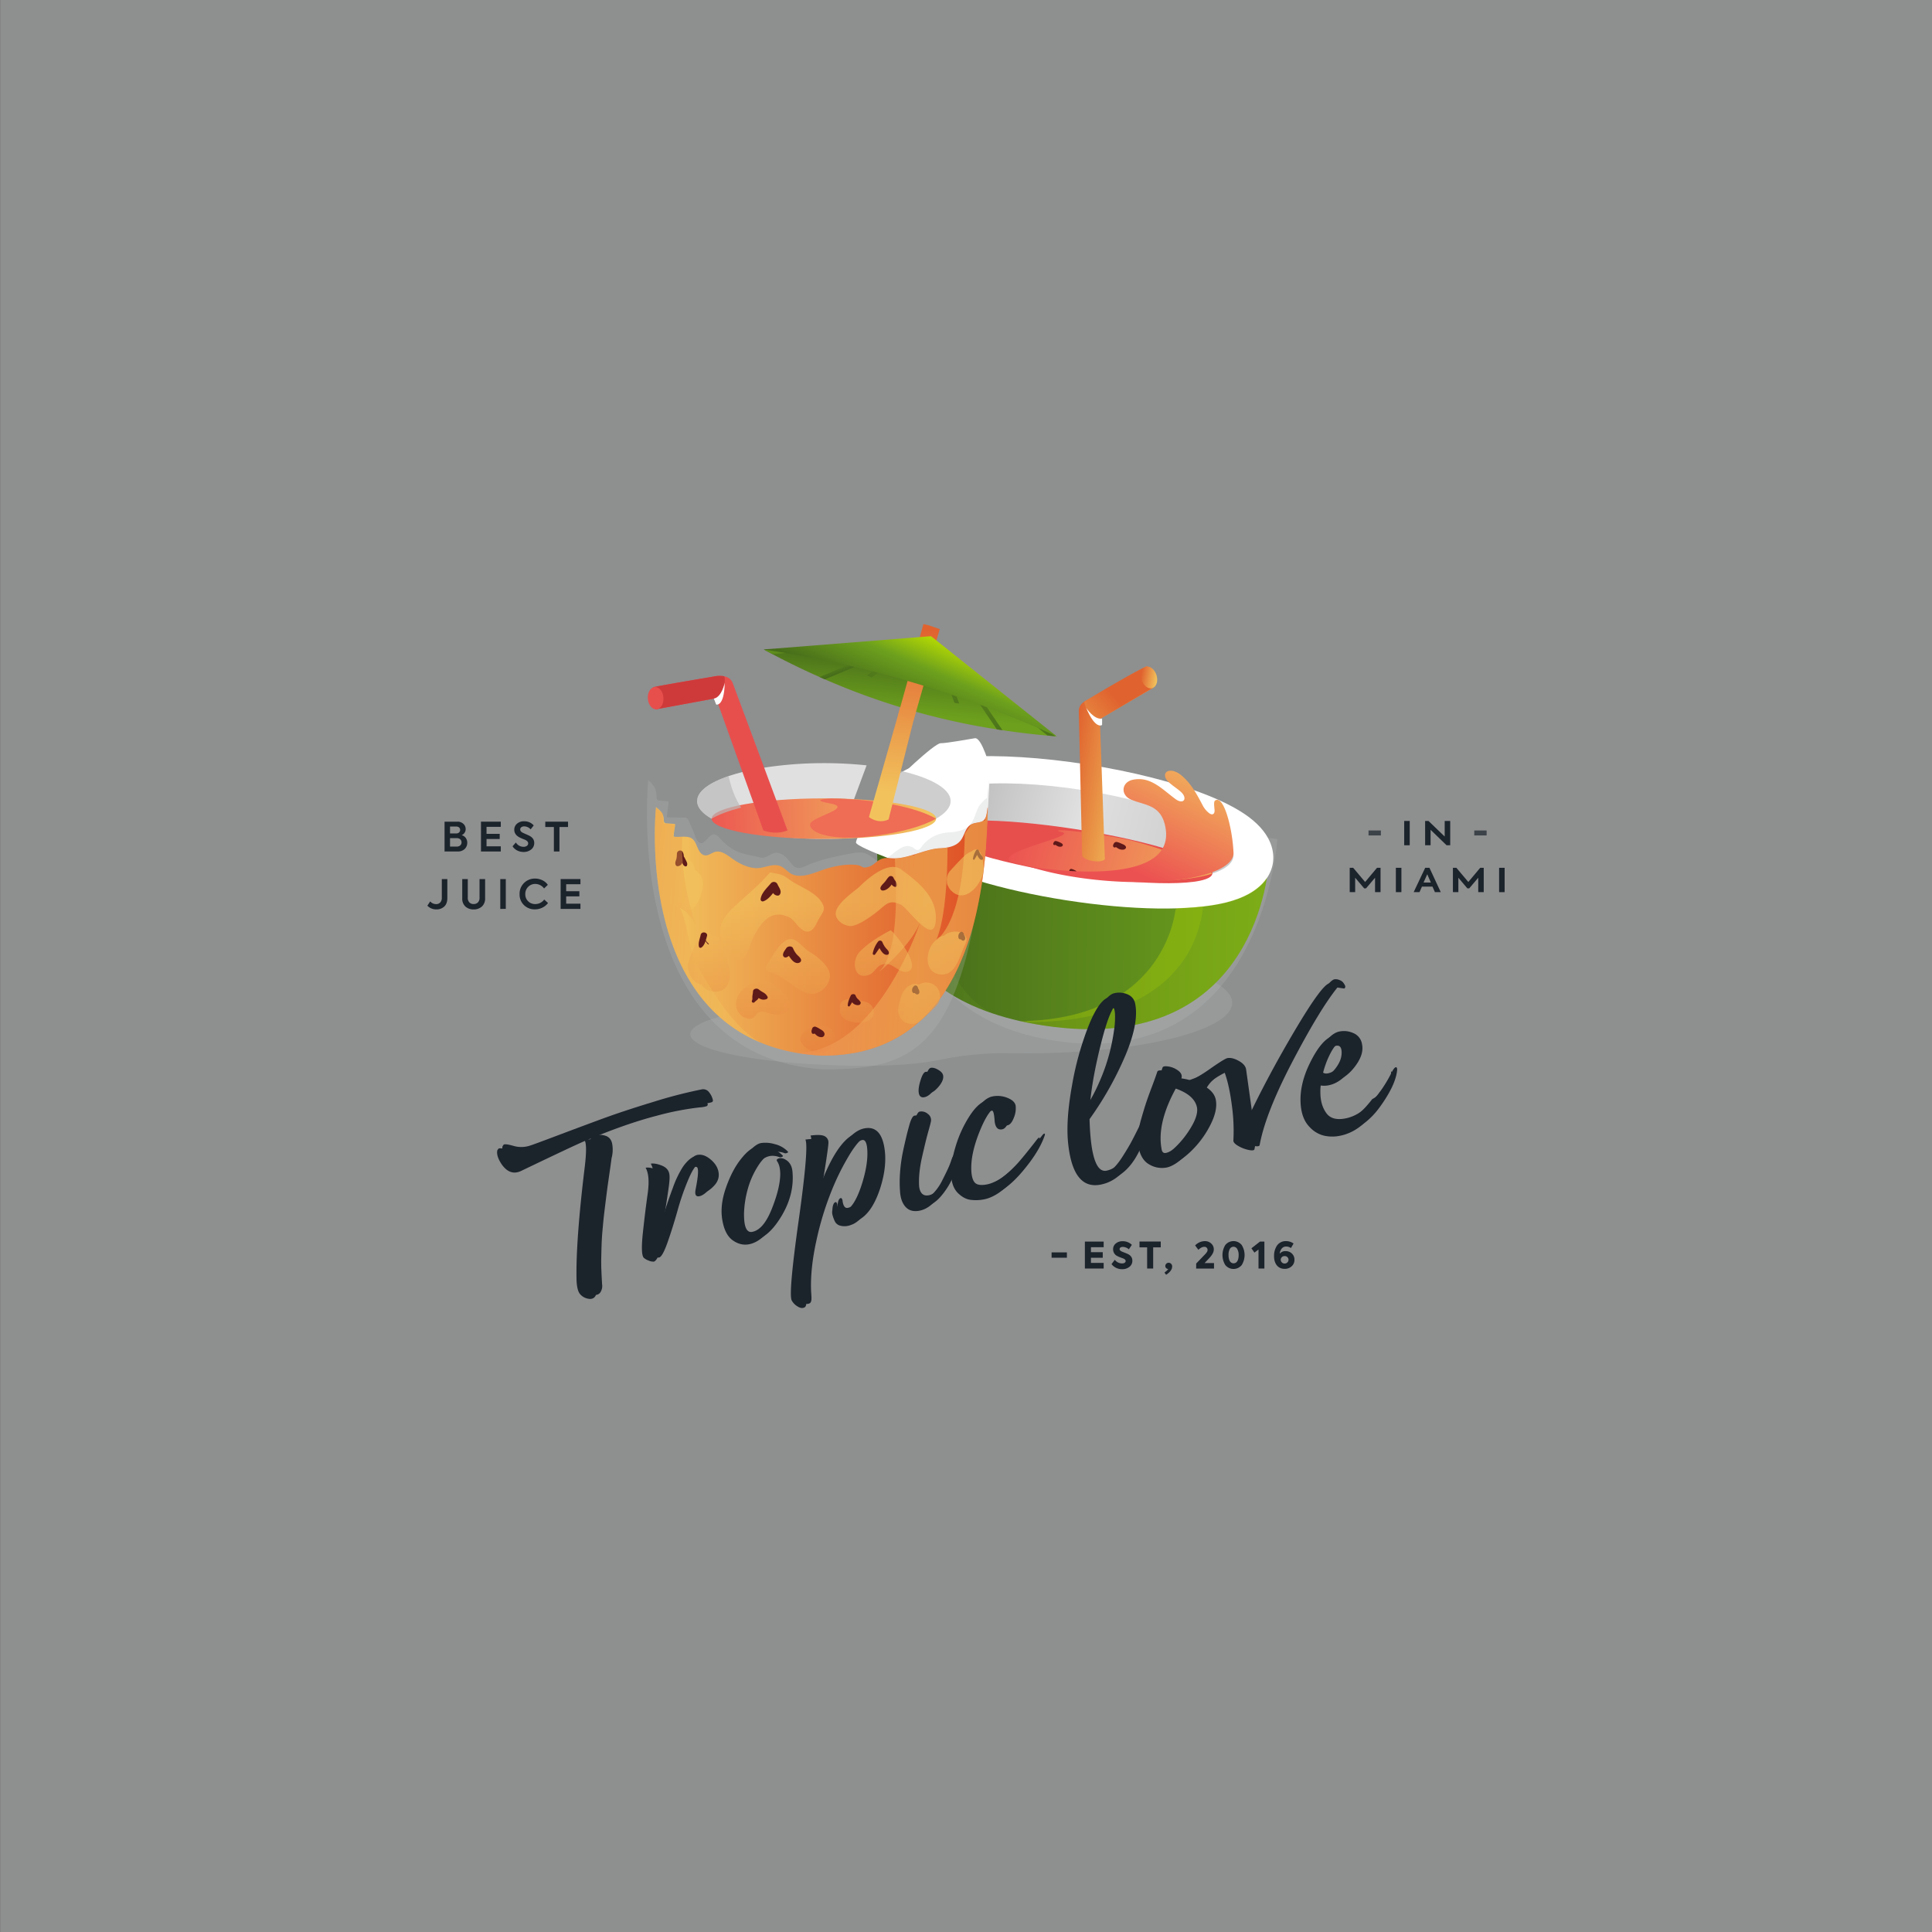 <svg xmlns="http://www.w3.org/2000/svg" xmlns:xlink="http://www.w3.org/1999/xlink" viewBox="0 0 1600 1600"><rect x="0" y="0" width="1600" height="1600" fill="#808080" stroke="none"/><defs><style>.cls-1{isolation:isolate;}.cls-2{fill:#bbbebf;opacity:0.25;}.cls-3,.cls-46{fill:#1b232b;}.cls-4{fill:url(#linear-gradient);}.cls-5,.cls-9{opacity:0.2;}.cls-34,.cls-5{mix-blend-mode:multiply;}.cls-5{fill:url(#linear-gradient-2);}.cls-6{fill:#fff;}.cls-7{fill:url(#linear-gradient-3);}.cls-8{fill:#e74f4d;}.cls-9{fill:#bde000;}.cls-10{fill:url(#linear-gradient-4);}.cls-11{fill:#5e1919;}.cls-12{fill:url(#linear-gradient-5);}.cls-13{fill:url(#linear-gradient-6);}.cls-14{fill:url(#linear-gradient-7);}.cls-15{fill:url(#linear-gradient-8);}.cls-16{fill:#e0e0e0;}.cls-17{fill:#b9b9b9;}.cls-17,.cls-46{opacity:0.7;}.cls-18{fill:url(#linear-gradient-9);}.cls-19{fill:#ef6c55;}.cls-19,.cls-33,.cls-37,.cls-38,.cls-40,.cls-41,.cls-42,.cls-43{mix-blend-mode:screen;}.cls-20{fill:#ce3a3a;}.cls-21,.cls-22,.cls-23,.cls-24,.cls-25,.cls-26,.cls-27,.cls-28,.cls-29,.cls-30,.cls-31,.cls-32{opacity:0.6;mix-blend-mode:lighten;}.cls-21{fill:url(#linear-gradient-10);}.cls-22{fill:url(#linear-gradient-11);}.cls-23{fill:url(#linear-gradient-12);}.cls-24{fill:url(#linear-gradient-13);}.cls-25{fill:url(#linear-gradient-14);}.cls-26{fill:url(#linear-gradient-15);}.cls-27{fill:url(#linear-gradient-16);}.cls-28{fill:url(#linear-gradient-17);}.cls-29{fill:url(#linear-gradient-18);}.cls-30{fill:url(#linear-gradient-19);}.cls-31{fill:url(#linear-gradient-20);}.cls-32{fill:url(#linear-gradient-21);}.cls-33{opacity:0.4;fill:url(#linear-gradient-22);}.cls-34{opacity:0.5;fill:url(#linear-gradient-23);}.cls-35{fill:url(#linear-gradient-24);}.cls-36{fill:url(#linear-gradient-25);}.cls-37{fill:url(#linear-gradient-26);}.cls-38{fill:url(#linear-gradient-27);}.cls-39{fill:url(#linear-gradient-28);}.cls-40{fill:url(#linear-gradient-29);}.cls-41{fill:url(#linear-gradient-30);}.cls-42{fill:url(#linear-gradient-31);}.cls-43{fill:url(#linear-gradient-32);}.cls-44{fill:url(#linear-gradient-33);}.cls-45{fill-rule:evenodd;fill:url(#linear-gradient-34);}</style><linearGradient id="linear-gradient" x1="740.24" y1="758.89" x2="1048.61" y2="762.7" gradientUnits="userSpaceOnUse"><stop offset="0" stop-color="#43681a"></stop><stop offset="0.48" stop-color="#59851c"></stop><stop offset="0.98" stop-color="#6da01d"></stop></linearGradient><linearGradient id="linear-gradient-2" x1="726.43" y1="759.38" x2="821.09" y2="759.38" xlink:href="#linear-gradient"></linearGradient><linearGradient id="linear-gradient-3" x1="775.97" y1="661.11" x2="1105.91" y2="741.48" gradientUnits="userSpaceOnUse"><stop offset="0.04" stop-color="#b9b9b9"></stop><stop offset="0.35" stop-color="#e0e0e0"></stop><stop offset="0.99" stop-color="#b9b9b9"></stop></linearGradient><linearGradient id="linear-gradient-4" x1="1050.38" y1="751.05" x2="834.64" y2="690.14" gradientUnits="userSpaceOnUse"><stop offset="0.04" stop-color="#f2c35d"></stop><stop offset="0.99" stop-color="#ec5151"></stop></linearGradient><linearGradient id="linear-gradient-5" x1="571.75" y1="609.32" x2="629.5" y2="609.32" gradientTransform="matrix(-0.99, -0.16, -0.16, 0.99, 1607.08, 126.49)" gradientUnits="userSpaceOnUse"><stop offset="0.04" stop-color="#f2c35d"></stop><stop offset="0.99" stop-color="#e0632f"></stop></linearGradient><linearGradient id="linear-gradient-6" x1="651.3" y1="618.19" x2="599.27" y2="553.47" xlink:href="#linear-gradient-5"></linearGradient><linearGradient id="linear-gradient-7" x1="569.38" y1="534.91" x2="583.63" y2="534.91" gradientTransform="matrix(-0.89, -0.45, -0.45, 0.89, 1706.88, 341.89)" xlink:href="#linear-gradient-5"></linearGradient><linearGradient id="linear-gradient-8" x1="542.32" y1="771.32" x2="818.02" y2="771.32" gradientUnits="userSpaceOnUse"><stop offset="0.04" stop-color="#f2c35d"></stop><stop offset="0.99" stop-color="#de4d24"></stop></linearGradient><linearGradient id="linear-gradient-9" x1="775.93" y1="675.6" x2="575.43" y2="680.68" xlink:href="#linear-gradient-4"></linearGradient><linearGradient id="linear-gradient-10" x1="733.57" y1="737.06" x2="733.57" y2="973.44" xlink:href="#linear-gradient-8"></linearGradient><linearGradient id="linear-gradient-11" x1="565.37" y1="737.06" x2="565.37" y2="973.44" xlink:href="#linear-gradient-8"></linearGradient><linearGradient id="linear-gradient-12" x1="587.02" y1="737.06" x2="587.02" y2="973.44" xlink:href="#linear-gradient-8"></linearGradient><linearGradient id="linear-gradient-13" x1="660.75" y1="737.06" x2="660.75" y2="973.44" xlink:href="#linear-gradient-8"></linearGradient><linearGradient id="linear-gradient-14" x1="731.62" y1="737.06" x2="731.62" y2="973.44" xlink:href="#linear-gradient-8"></linearGradient><linearGradient id="linear-gradient-15" x1="784.4" y1="737.06" x2="784.4" y2="973.44" xlink:href="#linear-gradient-8"></linearGradient><linearGradient id="linear-gradient-16" x1="631.87" y1="737.06" x2="631.87" y2="973.44" xlink:href="#linear-gradient-8"></linearGradient><linearGradient id="linear-gradient-17" x1="677.36" y1="737.06" x2="677.36" y2="973.44" xlink:href="#linear-gradient-8"></linearGradient><linearGradient id="linear-gradient-18" x1="709.55" y1="737.06" x2="709.55" y2="973.44" xlink:href="#linear-gradient-8"></linearGradient><linearGradient id="linear-gradient-19" x1="761.09" y1="737.06" x2="761.09" y2="973.44" xlink:href="#linear-gradient-8"></linearGradient><linearGradient id="linear-gradient-20" x1="639.38" y1="737.06" x2="639.38" y2="973.44" xlink:href="#linear-gradient-8"></linearGradient><linearGradient id="linear-gradient-21" x1="799.31" y1="737.06" x2="799.31" y2="973.44" xlink:href="#linear-gradient-8"></linearGradient><linearGradient id="linear-gradient-22" x1="609.46" y1="768.16" x2="449.46" y2="752.45" xlink:href="#linear-gradient-8"></linearGradient><linearGradient id="linear-gradient-23" x1="770.86" y1="773.84" x2="556.6" y2="752.8" xlink:href="#linear-gradient-4"></linearGradient><linearGradient id="linear-gradient-24" x1="581.96" y1="656.35" x2="581.96" y2="511.59" gradientTransform="matrix(-1, -0.1, -0.1, 1, 1384.67, 65.27)" xlink:href="#linear-gradient-5"></linearGradient><linearGradient id="linear-gradient-25" x1="577.54" y1="532.72" x2="577.54" y2="583.71" gradientTransform="matrix(-1, -0.1, -0.1, 1, 1384.67, 65.27)" gradientUnits="userSpaceOnUse"><stop offset="0" stop-color="#43681a"></stop><stop offset="0.48" stop-color="#59851c"></stop><stop offset="0.99" stop-color="#6da01d"></stop></linearGradient><linearGradient id="linear-gradient-26" x1="1698.53" y1="346.76" x2="1698.53" y2="327.65" gradientTransform="matrix(-0.94, 0.33, 0.33, 0.94, 2197.42, -334.57)" xlink:href="#linear-gradient-25"></linearGradient><linearGradient id="linear-gradient-27" x1="1611.23" y1="467.66" x2="1611.23" y2="297.65" gradientTransform="matrix(-0.94, 0.33, 0.33, 0.94, 2197.42, -334.57)" xlink:href="#linear-gradient-25"></linearGradient><linearGradient id="linear-gradient-28" x1="572.11" y1="662.37" x2="572.11" y2="511.05" gradientTransform="matrix(-1, -0.1, -0.1, 1, 1384.67, 65.27)" xlink:href="#linear-gradient-5"></linearGradient><linearGradient id="linear-gradient-29" x1="1588.56" y1="484.82" x2="1588.56" y2="325.95" gradientTransform="matrix(-0.94, 0.33, 0.33, 0.94, 2197.42, -334.57)" xlink:href="#linear-gradient-25"></linearGradient><linearGradient id="linear-gradient-30" x1="1717.37" y1="346.89" x2="1717.37" y2="287.2" gradientTransform="matrix(-0.94, 0.33, 0.33, 0.94, 2197.42, -334.57)" xlink:href="#linear-gradient-25"></linearGradient><linearGradient id="linear-gradient-31" x1="1442" y1="506.61" x2="1442" y2="309.85" gradientTransform="matrix(-0.94, 0.34, 0.34, 0.94, 1994.35, -338.09)" xlink:href="#linear-gradient-25"></linearGradient><linearGradient id="linear-gradient-32" x1="-1817.06" y1="-570.18" x2="-1817.06" y2="-766.93" gradientTransform="matrix(-0.57, -0.82, -0.82, 0.57, -827.29, -574.54)" xlink:href="#linear-gradient-25"></linearGradient><linearGradient id="linear-gradient-33" x1="580.66" y1="578.21" x2="559.51" y2="511.38" gradientTransform="matrix(-1, -0.1, -0.1, 1, 1384.67, 65.27)" gradientUnits="userSpaceOnUse"><stop offset="0" stop-color="#43681a"></stop><stop offset="0.26" stop-color="#59851c"></stop><stop offset="0.53" stop-color="#6da01d"></stop><stop offset="0.95" stop-color="#bde000"></stop></linearGradient><linearGradient id="linear-gradient-34" x1="987.86" y1="609.92" x2="933.29" y2="720.32" xlink:href="#linear-gradient-4"></linearGradient></defs><g class="cls-1"><g id="Layer_1" data-name="Layer 1"><rect class="cls-2" x="0.41" width="1607.09" height="1607.09"></rect><path class="cls-3" d="M382.28,691.64a5.94,5.94,0,0,1,3.45,2.32,6.72,6.72,0,0,1,1.22,4,7,7,0,0,1-2.1,5.11,7.83,7.83,0,0,1-5.68,2.07h-11V680.48h10.49a6.92,6.92,0,0,1,5.14,1.84,5.87,5.87,0,0,1,1.84,4.31,5.38,5.38,0,0,1-.94,3.09A4.86,4.86,0,0,1,382.28,691.64Zm-4.35-7.12h-5.24v5.71h5.08a3.42,3.42,0,0,0,2.42-.83,2.78,2.78,0,0,0,.88-2.11,2.6,2.6,0,0,0-.85-2A3.23,3.23,0,0,0,377.93,684.52Zm-5.24,16.57h5.61a4.06,4.06,0,0,0,2.87-1,3.2,3.2,0,0,0,1.07-2.44,3.36,3.36,0,0,0-1.05-2.54,4,4,0,0,0-2.89-1h-5.61Z"></path><path class="cls-3" d="M414.73,705.16h-16.4V680.48h16.4v4.27H402.91v5.82h10.92v4.24H402.91v6.08h11.82Z"></path><path class="cls-3" d="M433.61,705.56a11.44,11.44,0,0,1-5.24-1.21,9.89,9.89,0,0,1-3.88-3.49l2.74-3.14a7.34,7.34,0,0,0,6.42,3.57,4.28,4.28,0,0,0,2.72-.82,2.5,2.5,0,0,0,1.05-2.05c0-1.12-.77-2-2.31-2.81-.37-.18-1.19-.51-2.43-1a24.42,24.42,0,0,1-2.91-1.37q-3.87-2.26-3.87-6.08a6.4,6.4,0,0,1,2.27-5,8.43,8.43,0,0,1,5.91-2,10.23,10.23,0,0,1,7.92,3.41l-2.54,3.27A6.87,6.87,0,0,0,437,685a7.16,7.16,0,0,0-2.85-.64,3.84,3.84,0,0,0-2.43.72,2.29,2.29,0,0,0-.91,1.89c0,1,.67,1.91,2,2.61l2.61,1.2c1.05.42,2,.87,2.94,1.33q4.07,2.07,4.07,6a6.64,6.64,0,0,1-2.47,5.34A9.6,9.6,0,0,1,433.61,705.56Z"></path><path class="cls-3" d="M458.7,705.16V684.89h-7.12v-4.41h18.84v4.41h-7.11v20.27Z"></path><path class="cls-3" d="M361.44,753.12a10,10,0,0,1-7.51-3.07l2.34-3.54a6.5,6.5,0,0,0,4.87,2.24,4.51,4.51,0,0,0,3.48-1.39,5.43,5.43,0,0,0,1.27-3.79V728h4.57v15.73c0,3.09-.84,5.42-2.54,7A9.11,9.11,0,0,1,361.44,753.12Z"></path><path class="cls-3" d="M392.26,753.15a9.83,9.83,0,0,1-6.78-2.37,8.82,8.82,0,0,1-2.67-6.91V728h4.58v15.43a5.46,5.46,0,0,0,1.28,3.89,4.73,4.73,0,0,0,3.59,1.35,4.68,4.68,0,0,0,3.58-1.37,5.38,5.38,0,0,0,1.3-3.87V728h4.61v15.83a8.82,8.82,0,0,1-2.67,6.91A9.9,9.9,0,0,1,392.26,753.15Z"></path><path class="cls-3" d="M414.31,752.72V728h4.57v24.68Z"></path><path class="cls-3" d="M443,753.09a12.51,12.51,0,0,1-9.05-3.51,12.16,12.16,0,0,1-3.65-9.12,12.33,12.33,0,0,1,3.71-9.22,12.54,12.54,0,0,1,9.05-3.64,13.75,13.75,0,0,1,6.13,1.4,11.57,11.57,0,0,1,4.5,3.78l-3.11,3a9.09,9.09,0,0,0-7.32-3.74,8,8,0,0,0-5.87,2.41,8.29,8.29,0,0,0-2.38,6,8,8,0,0,0,8.22,8.25,9,9,0,0,0,7.45-3.74l3.17,2.87a12.74,12.74,0,0,1-4.64,3.81A13.69,13.69,0,0,1,443,753.09Z"></path><path class="cls-3" d="M480.7,752.72H464.3V728h16.4v4.27H468.87v5.81H479.8v4.25H468.87v6.07H480.7Z"></path><path class="cls-2" d="M849.59,788.56c-94.34,0-170.82,18.75-170.82,41.87,0,.3,0,.6.05.9-61.76,3-107.11,13.16-107.11,25.15,0,14.42,65.47,26.1,146.23,26.1,26,0,45.7-1.87,60.37-4.89a270.86,270.86,0,0,1,59.31-5.48q5.93.09,12,.1c94.33,0,170.81-18.75,170.81-41.88S943.92,788.56,849.59,788.56Z"></path><path class="cls-2" d="M1057.8,694.9S1046.23,887.46,874.58,862C733,840.93,739.47,712.54,750,650.92Z"></path><path class="cls-4" d="M1050.71,714.17s-7.25,162.07-186.18,135.15C717,827.12,721.29,716.63,730,667.3Z"></path><path class="cls-5" d="M821.09,839c-94.15-32.36-98.78-112.11-93-159.16l2.13.66.43.14c3.26,7.92,10.32,17,24.5,25.87,12.45,7.75,9,8.63,30.16,15.19C785.31,721.66,760.67,805.49,821.09,839Z"></path><path class="cls-6" d="M882.7,745.53c-54.11-8.48-101.65-23-127.15-38.91-26.49-16.52-28.1-33.89-26.71-42.78,1.22-7.78,6.83-22.06,30.65-30.26,10.11-3.47,23.17-5.75,38.83-6.77,28.22-1.83,64.44.4,102,6.29s72.72,14.84,99,25.21c14.6,5.76,26.34,11.92,34.9,18.32,20.18,15.1,21.15,30.4,19.93,38.18-1.39,8.89-8.24,24.94-38.48,32.56C986.52,754.7,936.81,754,882.7,745.53Z"></path><path class="cls-7" d="M1021.43,709.59c-.92,5.86-7.16,10.51-17.44,13.87-23.55,7.65-68.24,8.42-118.34.57s-92.42-22.25-112.5-36.74c-8.76-6.34-13.28-12.68-12.36-18.54,3-19.27,63.82-25.74,135.78-14.46S1024.45,690.32,1021.43,709.59Z"></path><ellipse class="cls-8" cx="888.57" cy="705.37" rx="18.88" ry="116.82" transform="translate(54.15 1474.04) rotate(-81.09)"></ellipse><path class="cls-9" d="M1049.3,726.31c-5.91,37.15-36,145.38-184.77,123-6.93-1-13.51-2.28-19.78-3.69,121.91-1.31,128.89-93.37,128.89-93.37a1.62,1.62,0,0,0,.18-.16c16.22-.47,30.33-2.09,41.47-4.89C1034.64,742.33,1044.43,734,1049.3,726.31Z"></path><path class="cls-10" d="M1004,723.46c-23.54,7.65-68.23,8.41-118.33.57A464.82,464.82,0,0,1,837,713.8c-13.33-8.54,56-21.34,42.49-24.64-15.4-3.76,23.43-.5,55.83,6.54l.15,0C965.75,703.53,990.15,713.47,1004,723.46Z"></path><path class="cls-11" d="M928.9,698.75a18.92,18.92,0,0,0-3.78-1.42,2.49,2.49,0,0,0-2.87,1.68,2,2,0,0,0-.2,2.28c.36.68,1.49.69,2.14.22.4.28.82.56,1.24.82a7,7,0,0,0,4.71,1.32c1.65-.12,2.83-1.47,2.24-2.54C931.68,699.83,930.47,699.4,928.9,698.75Z"></path><path class="cls-11" d="M804.5,685.84a19.53,19.53,0,0,0-3.78-1.41,2.48,2.48,0,0,0-2.86,1.67,2,2,0,0,0-.2,2.29c.35.68,1.48.68,2.13.22l1.24.82a7.06,7.06,0,0,0,4.71,1.32c1.66-.12,2.83-1.48,2.24-2.55C807.28,686.93,806.07,686.49,804.5,685.84Z"></path><path class="cls-11" d="M889.53,720.4a10.5,10.5,0,0,0-2.14-.8,1.41,1.41,0,0,0-1.62.95,1.15,1.15,0,0,0-.12,1.3c.2.38.84.38,1.21.12l.71.47a4,4,0,0,0,2.67.74c.93-.07,1.6-.83,1.27-1.44S890.42,720.77,889.53,720.4Z"></path><path class="cls-11" d="M877.51,697.53a14.49,14.49,0,0,0-2.79-1,1.84,1.84,0,0,0-2.12,1.24,1.51,1.51,0,0,0-.15,1.69c.27.5,1.1.5,1.58.16.3.21.61.41.92.6a5.17,5.17,0,0,0,3.47,1c1.22-.09,2.09-1.09,1.66-1.88S878.66,698,877.51,697.53Z"></path><path class="cls-11" d="M956.19,715.83a13.84,13.84,0,0,0-2.79-1,1.84,1.84,0,0,0-2.12,1.23,1.49,1.49,0,0,0-.14,1.69c.26.5,1.09.51,1.57.16.3.21.61.41.92.61a5.23,5.23,0,0,0,3.48,1c1.21-.09,2.08-1.09,1.65-1.88C958.24,716.63,957.35,716.31,956.19,715.83Z"></path><path class="cls-9" d="M996.38,750.54c-3.13,29.92-24,95.84-147.12,96.06l1.5-1.11c108.25-3.94,121.46-81.52,122.75-92l1.87-1.4C982.88,751.81,989.91,751.29,996.38,750.54Z"></path><path class="cls-12" d="M950,551.86c-4,.4-43.06,26-43.06,26s-13.71,1.58-13.52,11.06,2.75,119.71,2.75,119.71.93,3.14,8.76,4.42S915,711.67,915,711.67l-4.14-116.23L955,569.58Z"></path><path class="cls-13" d="M898,581.05c3.93-2.6,48-28.79,52.07-29.19l5,17.72-44.11,25.86a18.43,18.43,0,0,1-12.8-12.84A2.59,2.59,0,0,1,898,581.05Z"></path><ellipse class="cls-14" cx="951.58" cy="561" rx="6.48" ry="9.26" transform="translate(-124.05 309.52) rotate(-17.36)"></ellipse><path class="cls-6" d="M899.5,586.19s6.65,10.19,13.21,8.89l0,5.3S907.32,604.76,899.5,586.19Z"></path><path class="cls-6" d="M820.07,636.44l-4.39,74.06s-41.21,14.43-45.95,12.7-61-21.19-60.84-25.49,14.87-31.66,24.18-42S773.88,615.5,779,615.5s22.4-3.19,28.32-4.13S820.07,636.44,820.07,636.44Z"></path><path class="cls-2" d="M819.28,645.91c-12.18,222.77-57.89,239.71-137,239.7C513.66,875.53,536.88,645.94,536.88,645.94c1.93,2,4.24,4.1,5.54,6.82,1,2.16,1.2,4.83,1.3,7.25a3.38,3.38,0,0,0,1,2.67,2.61,2.61,0,0,0,1.34.35l6.48.55a1.13,1.13,0,0,1,.91.39,1.74,1.74,0,0,1,.14,1.19q-.71,5.85-1.4,11.72l14.64.24a3.54,3.54,0,0,1,2.28.58,4.89,4.89,0,0,1,1.13,1.81c1.8,4.07,3.72,8.11,5.23,12.34a14.38,14.38,0,0,0,2.59,5.12c4.78,5,8.58-6.14,13.21-6,2,.06,3.66,1.9,5.15,3.53,4.13,4.48,9.06,8.5,14.32,10.76,5.58,2.41,11.6,3.06,17.38,4.54a11.08,11.08,0,0,0,3.86.52c4.36-.48,7.5-4.78,12.18-4,3.53.59,6.55,3.14,9,6.06,2.27,2.67,3.74,5.69,7.19,6.29,4,.69,7.64-2.1,11.35-3.43s7.69-2.66,11.56-3.71c6.41-1.75,12.9-3.11,19.4-4.28,4.75-.86,9.7-2.11,14.3-.41,3.13,1.13,5.8,3.54,8.6,5.54a6.66,6.66,0,0,0,2.6,1.31c2.74.49,4.95-2.28,7.19-3.68,4.34-2.72,8.11-6.93,12.87-8.66a9.16,9.16,0,0,1,7,.08c1.85.81,3.63,3.42,5.76,2.16a9.39,9.39,0,0,0,2.33-2.48c6-7.9,14-11.26,22.73-11.78,7-.42,15.22-1.71,19.43-9.37,2.38-4.36,3.33-9.81,6.28-13.62,3.17-4.07,8.18-8.09,6.21-4.29C816.76,664.52,818.35,651.48,819.28,645.91Z"></path><path class="cls-15" d="M818,668.41c0,.39,0,.78,0,1.18,0,2.17-.09,4.31-.15,6.44s-.13,4.24-.22,6.33-.18,4.18-.29,6.25c-.05,1-.1,2-.17,3.07s-.12,2.21-.19,3.3c-.06.93-.12,1.85-.19,2.78-.14,2-.29,4-.45,6q-.74,8.88-1.77,17.27c-.11.93-.23,1.87-.34,2.78-.24,1.86-.5,3.68-.76,5.5-.12.86-.24,1.72-.37,2.57q-1.9,12.48-4.48,23.82c-.15.66-.3,1.31-.46,2-.57,2.43-1.16,4.83-1.77,7.18-.22.79-.42,1.57-.64,2.35-.37,1.34-.75,2.69-1.13,4-.2.7-.4,1.38-.61,2.07q-1.56,5.17-3.27,10.09c-.19.55-.38,1.1-.58,1.63s-.38,1.08-.59,1.61-.42,1.15-.63,1.7c-.64,1.69-1.28,3.35-2,5-.28.67-.54,1.34-.83,2s-.7,1.65-1.06,2.46q-.32.74-.66,1.47c-.28.65-.58,1.3-.87,1.93-.83,1.79-1.68,3.53-2.54,5.24-.31.62-.62,1.23-.94,1.84a148.81,148.81,0,0,1-9.37,15.69c-.66,1-1.33,1.91-2,2.84a2.83,2.83,0,0,1-.2.28c-.74,1-1.5,2-2.26,3s-1.36,1.72-2,2.56l-.57.7c-.57.7-1.15,1.4-1.73,2.07-.27.32-.54.62-.82.91-.59.67-1.19,1.35-1.8,2a2.09,2.09,0,0,1-.25.26c-.74.8-1.49,1.59-2.25,2.36l-.19.19c-1.62,1.65-3.29,3.24-5,4.76l-.47.42c-.73.65-1.48,1.3-2.23,1.92l-.38.32c-.77.64-1.57,1.29-2.36,1.91l-.17.13c-.83.65-1.66,1.28-2.51,1.89-.24.2-.49.38-.75.56-.73.53-1.48,1-2.23,1.57l-.34.23c-.83.56-1.65,1.1-2.49,1.65l-.75.46c-.65.4-1.29.81-1.94,1.19l-1.05.61c-.79.47-1.58.91-2.36,1.34l-.22.12c-1,.52-1.9,1-2.87,1.51l-.14.06c-1,.51-2,1-3,1.46l-.17.08c-.8.36-1.6.73-2.41,1.08l-.63.26c-.25.12-.5.22-.76.32-.7.3-1.39.58-2.09.86-1.4.55-2.81,1.07-4.23,1.55-.95.33-1.9.66-2.87,1a.38.38,0,0,1-.1,0c-1.1.36-2.22.69-3.33,1-1.39.4-2.78.76-4.19,1.11l-2.84.66h-.07c-1.17.25-2.35.49-3.53.72l-.19,0c-2.37.43-4.77.81-7.22,1.13-1.23.16-2.47.32-3.72.44h0l-2.79.26c-.71.06-1.41.11-2.12.15-.9.08-1.83.13-2.74.18h0c-1.25.06-2.52.1-3.79.14h-.15c-1.31,0-2.6.05-3.92.05h-.88c-1.95-.1-3.88-.23-5.77-.38l-2.83-.26c-2.05-.19-4.06-.43-6-.69-.74-.09-1.48-.19-2.2-.31-1.42-.2-2.82-.43-4.2-.67h0C523.76,848.26,543.29,668.43,543.29,668.43c1.82,1.59,4,3.22,5.22,5.36a12.55,12.55,0,0,1,1.22,5.69,2.42,2.42,0,0,0,1,2.1,3,3,0,0,0,1.26.28l6.1.43a1.14,1.14,0,0,1,.85.3,1.16,1.16,0,0,1,.14.94c-.43,3-1,6-1.22,9.05,0,.89,7.38.34,8,.34,4.14,0,7.3.37,9.64,4.32,2.1,3.53,3.39,10.47,8.28,11.11,3,.4,5.49-2.05,8.37-2.84,5-1.37,9.8,2.35,14,5.39,5.75,4.14,12.78,7.75,20,8.06,6.65.28,13.62-4.27,20.13-1.68,3.46,1.38,5.82,4.67,9.12,6.43,8.81,4.68,21.22-2.09,29.86-4.57,7.55-2.16,15.27-3.55,23.14-2.94,6.62.5,4.72,3.7,11.55,1.44,3.35-1.1,5.53-4,8.58-5.61,3.55-1.87,6.45-1.52,10.36-1.25.68.05,1.36.06,2.05.06a41.33,41.33,0,0,0,8.82-1.18c1.86-.43,3.75-.94,5.64-1.51l2.81-.82c6.88-2.14,13.7-4.5,19.65-4.8.6,0,1.21-.06,1.82-.11.43,0,.88-.07,1.32-.12l.33,0c1.08-.12,2.17-.26,3.24-.46,4.56-.83,8.92-2.62,11.58-6.65,2.25-3.43,3.14-7.7,5.91-10.7a9.09,9.09,0,0,1,1.85-1.52h0a9.11,9.11,0,0,1,1.63-.8l.05,0h0a14.8,14.8,0,0,1,2.1-.58l0,0c1.09-.24,2.22-.4,3.4-.67a10.81,10.81,0,0,0,1.16-.28,5.74,5.74,0,0,0,1.75-.8,6,6,0,0,0,1.91-2.15,6.86,6.86,0,0,0,.38-.83,7.21,7.21,0,0,0,.3-.77,4.28,4.28,0,0,0,.15-.51c.07-.25.14-.52.2-.79.34-1.52.52-3.14.74-4.65,0-.37.1-.73.16-1.07S818,668.6,818,668.41Z"></path><path class="cls-16" d="M686.59,665.16c22,3.8-14.38,11-15.65,17.33-1.15,5.81,13.09,13.34,44,10.71-10.28,1-21.24,1.56-32.64,1.56-40.34,0-75.39-6.82-92.95-16.79-7.66-4.35-12-9.3-12-14.55v0c.09-.78.19-1.6.31-2.42v0c3.08-12,28.77-22.13,64.35-26.54A323.46,323.46,0,0,1,682.3,632a335,335,0,0,1,35.38,1.83l-10.51,28.28c-6-.45-12.17-.73-18.51-.84C678.17,661.69,675.31,663.2,686.59,665.16Z"></path><path class="cls-17" d="M787.26,663.39c0,5.27-4.34,10.22-12,14.58-10.73-6.07-28-11-48.91-13.88l9.89-27.65C766.81,641.93,787.26,652,787.26,663.39Z"></path><ellipse class="cls-18" cx="682.3" cy="677.97" rx="92.95" ry="16.79"></ellipse><path class="cls-19" d="M775.26,678c-11,6.22-28.73,11.22-50.36,14.1l-1,.13c-2,.27-3.87.49-5.73.68-.45.06-.91.11-1.37.14-32.22,3.11-47.07-4.6-45.89-10.53,1.27-6.34,37.64-13.53,15.65-17.33-11.28-2-8.43-3.47,2.07-3.91C726.31,661.92,758.62,668.53,775.26,678Z"></path><path class="cls-19" d="M716,693.1c2.64-.27,5.24-.56,7.78-.89-1.92.27-3.79.48-5.59.67-.45.06-.91.11-1.37.14Z"></path><path class="cls-19" d="M723.93,692.2c1.23-.17,2.43-.33,3.64-.51-.88.14-1.77.27-2.67.38Z"></path><path class="cls-8" d="M541,569.14c3.88-1.11,49.15-8.7,49.15-8.7s13.32-3.6,16.66,5.28,45.36,122,45.36,122a26.8,26.8,0,0,1-9.78,1.83,30.81,30.81,0,0,1-10.22-1.83L593,578.22,543,587.44Z"></path><path class="cls-20" d="M599.73,560.07a23.63,23.63,0,0,0-9.56.37S544.9,568,541,569.14l1.94,18.3L593,578.22a18.47,18.47,0,0,0,7.15-16.67A2.59,2.59,0,0,0,599.73,560.07Z"></path><ellipse class="cls-8" cx="542.96" cy="578.22" rx="6.48" ry="9.26" transform="translate(-42.28 42.83) rotate(-4.35)"></ellipse><path class="cls-6" d="M600.19,565.41s-2.4,11.93-9,13.14l1.92,4.94S599.79,585.56,600.19,565.41Z"></path><path class="cls-21" d="M715.64,762.53a98.92,98.92,0,0,0,12.57-9c6.75-5.74,9.27-8.47,18.09-4.15,5.85,2.87,28.47,36.67,28.76,11,.2-18.33-15.09-30.18-28.43-40.17-10.47-7.84-27.62,6.74-35.18,14.46-5.33,4.41-18.9,13.82-19.36,21.61-.39,6.5,8.66,11.87,14.51,10.38A37.33,37.33,0,0,0,715.64,762.53Z"></path><path class="cls-22" d="M576.64,749.43a31.74,31.74,0,0,0,3.89-9,23.24,23.24,0,0,0,1.44-5.48,1,1,0,0,1,0-.17h0a24.2,24.2,0,0,0,.23-3.43,12.45,12.45,0,0,0-6.92-10.84c-.6-12.48-19.57-13.73-21-.73,0,.26-.07.51-.1.77-3.09,2.54-5,6.7-5.58,11.16a12,12,0,0,0,4.25,11.2c1.12,4.24,3.85,7.68,8.31,8.68a16.42,16.42,0,0,0,1.93.3C567.49,754.64,573.27,754.52,576.64,749.43Z"></path><path class="cls-23" d="M601.31,792.41a11.47,11.47,0,0,0-2.7-4.79,11.76,11.76,0,0,0-7.7-13.15c-5.19-1.7-12,.27-14.28,5.74-2.16,5.25-4.87,10.61-6.35,16.14a9.34,9.34,0,0,0,.28,8.15,14.16,14.16,0,0,0,7.22,9.83,12.34,12.34,0,0,0,3.09,1.07,16,16,0,0,0,2.68,2.93c5.54,4.7,16.64,4,19.47-3.82a20.07,20.07,0,0,0,.69-13.51C603,798.12,602.11,795.27,601.31,792.41Z"></path><path class="cls-24" d="M667.67,786.29c-5.77-4.89-10.22-11.72-17.42-7-6.09,4-10.84,13-14.39,18.61-4.45,7,.92,6.09,8,9.6,7.83,3.89,16.32,12.76,24.75,15.07,10.45,2.87,19.13-7.34,18.67-15-.44-7.34-9.69-15-16.47-19.07A24.3,24.3,0,0,1,667.67,786.29Zm.49,13.63Zm-.51-.37Z"></path><path class="cls-25" d="M748.85,804.82a7.28,7.28,0,0,0,2.4-.12c13.84-2.94-12.32-34.85-13.78-34.21-8.23,4.22-20.06,11.43-26.21,18.61-5.82,6.79-4.4,22.4,7.93,18.39,6.23-2,6.14-8.75,14-9.15C739.43,798,743.46,804.22,748.85,804.82Zm-24.05-2.28c-.26.15-.53.28-.79.44l.31-.28Z"></path><path class="cls-26" d="M798.88,774.4a10,10,0,0,0-.87-.82c-3.82-3.23-11.66-2.39-15.28.56-.31.25-.63.51-1,.76a9.94,9.94,0,0,0-6.21,3.18c.43-.4.94-.71.11,0l-.34.32,0-.08c-.09.12-.17.24-.26.35a20.44,20.44,0,0,0-3.21,3.63c-5.76,8.58-5.5,24.59,8.28,24.77,10.64.13,14.17-13.07,17.4-20.88C799.49,781.41,802.38,778.11,798.88,774.4Z"></path><path class="cls-27" d="M649.07,822.86a75.76,75.76,0,0,0-8.16-7.22c-11.13-8.8-33.56,3-31.24,18.07.81,5.3,6.53,10.84,12.27,9.89,3.58-.59,4.11-4.38,7.09-5.37,4.23-1.4,6.65,1.07,10.7,1.68,5.16.78,12.95-.12,14.36-6.21C654.89,830.26,652.32,826.32,649.07,822.86Zm-4.28,4.73.06.28C644.68,828.49,644.51,829.15,644.79,827.59Z"></path><path class="cls-28" d="M685.82,850.79c-4.9-2.18-11.19-2.36-15.85.57a23.86,23.86,0,0,0-6.54,6.67,5.34,5.34,0,0,0,.39,5.63C668,869.91,677,874,684.49,870.53c4.14-1.95,7.07-4.74,7.4-9.41A10.6,10.6,0,0,0,685.82,850.79Z"></path><path class="cls-29" d="M717.86,830.13a28.5,28.5,0,0,0-9.62-1.68,10.42,10.42,0,0,0-10.29.48,5,5,0,0,0-2.09,6.2,5.29,5.29,0,0,0,.22,4.61,13.16,13.16,0,0,0,3.16,4,14.89,14.89,0,0,0,5.32,2.21,26.34,26.34,0,0,0,9.25,1c4.49-.44,9-3.12,9.71-7.1A8.74,8.74,0,0,0,717.86,830.13Z"></path><path class="cls-30" d="M761,815.49a7.54,7.54,0,0,0-5.78-.3c-8.2,3.17-9.56,11.55-11.24,19.18-1.05,4.76,1.55,10.53,6.1,12.56,5,2.25,9.79.89,13.73-2.7s8.07-7.51,11.85-11.54c4.14-4.4,3.67-12.46-1.07-16.27A11.38,11.38,0,0,0,761,815.49Z"></path><path class="cls-31" d="M615.84,793.58c3.53-3.44,6.28-13.6,8-17.17,6.12-12.36,14.64-24,29.76-16.75,4.72,2.27,9.34,12.51,15.56,11.85,4.9-.52,6.91-7,9-10.54,3.36-5.8,6-7.67,2.36-13.65-5.43-8.88-19-13.15-27.11-19.12-6.49-4.8-8.48-4.22-15.75-5.7-9.12,10.82-20.36,19.61-30.62,29.44-7.7,7.37-13,15.25-9.52,26.06,1.91,5.93,9.75,20.21,17.17,16.43A4.71,4.71,0,0,0,615.84,793.58Z"></path><path class="cls-32" d="M804.31,705.31a15.59,15.59,0,0,0-5.47,3.39c-4.11,3.84-7.85,8-11.67,12.15a11.4,11.4,0,0,0-2.94,9.3,4.89,4.89,0,0,0,.85,3.36,11.57,11.57,0,0,0,2.19,3.57c11.14,12.25,25.33-3.73,27-15.25C815,716.71,813.64,697.61,804.31,705.31Z"></path><path class="cls-11" d="M567,710.46c-.16-.32-.48-.83-.75-1.33a6.74,6.74,0,0,0-.54-2.81l0,.06a2.63,2.63,0,0,0-2-2,2.77,2.77,0,0,0-3.12,2.46,25.88,25.88,0,0,1-.33,4.14c-.42,1.53-1.19,2.79-.95,4.45.12.85.72,1.86,1.58,1.91a4.3,4.3,0,0,0,4.07-2.64c.7,1.27,1.35,2.6,2.78,2.81a1.1,1.1,0,0,0,1.2-.71c.55-1.58-.1-2.72-.79-4.13Z"></path><path class="cls-11" d="M638.4,731.54c-3.11,3.71-7.88,7.94-8.48,13a1.71,1.71,0,0,0,2.28,1.87c3.25-1.11,5.78-4,8.06-6.87a4.66,4.66,0,0,0,4,2.17,2.17,2.17,0,0,0,1.77-1.26c1.46-2.69-1-5.59-2.1-8A3.25,3.25,0,0,0,638.4,731.54Z"></path><path class="cls-11" d="M736.37,725.92c-1.49,1.29-2.35,3-3.64,4.5s-2.75,2.62-3.47,4.41a1.9,1.9,0,0,0,1.89,2.65c2.59,0,5.5-2.31,7.29-5a4.12,4.12,0,0,0,3,2,1.1,1.1,0,0,0,1.23-.88c.74-2.62-1.82-4.35-2.68-6.59A2.42,2.42,0,0,0,736.37,725.92Z"></path><path class="cls-11" d="M580.81,784.73c1.77-1.12,2.79-3.25,3.51-5.43a7.78,7.78,0,0,0,2.25,2.79c.24.16.59-.12.39-.37-.51-.63-1.14-1.14-1.63-1.79a10.12,10.12,0,0,1-.82-1.23c.38-1.23.68-2.45,1-3.5.92-3.25-4.57-4.32-5.26-.91-.62,3.06-2.22,6.75-1.35,9.87A1.28,1.28,0,0,0,580.81,784.73Z"></path><path class="cls-11" d="M651.33,792.8a6,6,0,0,0,2-1.18c.28.44.56.87.87,1.29,1.22,1.68,2.82,3.86,5.17,4.51s4.71-.93,3.91-3c-.65-1.67-2.49-2.87-3.68-4.31a18.23,18.23,0,0,1-2.82-4.76c-.89-2.14-4.41-1.93-5.57-.15s-3.15,4-2.69,6.2A2.11,2.11,0,0,0,651.33,792.8Z"></path><path class="cls-11" d="M724.68,790.44c1.27-1.75,2.47-3.54,3.7-5.31,1.56,3.07,4,6.41,6.87,5.45a1.33,1.33,0,0,0,.84-1c.27-1.82-1.15-2.93-2.25-4.18a17.74,17.74,0,0,1-3.08-5.13,2.08,2.08,0,0,0-3.52-.57,23.57,23.57,0,0,0-4.47,9.89A1.1,1.1,0,0,0,724.68,790.44Z"></path><path class="cls-11" d="M807,711.76c.77-1.24,1.49-2.52,2.23-3.79,1,2.23,2.56,4.67,4.31,4a.88.88,0,0,0,.51-.73c.15-1.31-.74-2.12-1.43-3a13.63,13.63,0,0,1-2-3.72,1.23,1.23,0,0,0-2.19-.45,17.94,17.94,0,0,0-2.66,7.08C805.73,711.85,806.62,712.4,807,711.76Z"></path><path class="cls-11" d="M632.4,822.06a30.21,30.21,0,0,1-4.13-2.7c-1.51-1.24-4.58-.51-4.67,1.74-.05,1.25-.32,2.45-.48,3.68s.18,2.78-.37,3.87c-.67,1.31,1.18,2.35,2.1,1.32,1.09-1.23,2.47-1.77,3.31-3.28,0-.06.05-.13.09-.2a15.28,15.28,0,0,0,1.38.74,6.14,6.14,0,0,0,5.31.08,1.37,1.37,0,0,0,.61-2A8.37,8.37,0,0,0,632.4,822.06Z"></path><path class="cls-11" d="M712.6,829.74a14,14,0,0,0-2.43-2.63,8.83,8.83,0,0,1-1.67-2.8c-.66-1.47-3.3-1.26-3.92.11-1.26,2.76-2.39,5.27-2.5,8.25,0,.67,1.13,1.21,1.6.51.71-1,1.35-2.1,2-3.17a5.85,5.85,0,0,0,5.25,2.38A1.88,1.88,0,0,0,712.6,829.74Z"></path><path class="cls-11" d="M760.43,818.72v0c-.12-.32-.23-.63-.32-1-.3-1.13-1.7-2-2.6-1.41a4.25,4.25,0,0,0-1.85,2,5,5,0,0,0-.29,2.42,1.92,1.92,0,0,0,1.36,1.72,1.38,1.38,0,0,0,.9-.15,2.4,2.4,0,0,0,2.19,1.23,1.9,1.9,0,0,0,1.56-1.72,4.39,4.39,0,0,0-.77-2.76Z"></path><path class="cls-11" d="M798.39,774.21v0c-.11-.31-.21-.62-.3-.95-.29-1.13-1.6-2-2.43-1.43a4.1,4.1,0,0,0-1.72,1.94,5.45,5.45,0,0,0-.25,2.42,1.93,1.93,0,0,0,1.28,1.73,1.21,1.21,0,0,0,.84-.14,2.23,2.23,0,0,0,2.05,1.24,1.83,1.83,0,0,0,1.44-1.7,4.59,4.59,0,0,0-.74-2.77C798.5,774.41,798.45,774.31,798.39,774.21Z"></path><path class="cls-11" d="M679.13,852.25a17.42,17.42,0,0,0-3.84-2,2.38,2.38,0,0,0-2.82,2.15,3.47,3.47,0,0,0-.12,3.07,1.31,1.31,0,0,0,2.14.37c.42.39.85.77,1.28,1.14a6.19,6.19,0,0,0,4.77,1.94,2.5,2.5,0,0,0,2.16-3.35C682,853.8,680.72,853.17,679.13,852.25Z"></path><path class="cls-33" d="M629,863.07c-99.77-42.2-86.4-187.63-85.73-194.4l4.27,3.75,1.39,1.21.15,1.46.7,6.68,9.12.82.18,0,0,.27-1.65,10.23H565c-1.77,38.3,11.34,72.87,12.1,74.86C570.78,754.32,563,752,563,752c7.87,13.52,4.89,32.09,17.32,52.67C591.16,822.71,606.55,849.38,629,863.07Z"></path><path class="cls-34" d="M818,669.59c0,2.17-.09,4.31-.15,6.44s-.13,4.24-.22,6.33-.18,4.18-.29,6.25c-.05,1-.1,2-.17,3.07s-.12,2.21-.19,3.3c-.06.93-.12,1.85-.19,2.78-.14,2-.29,4-.45,6q-.74,8.88-1.77,17.27c-.11.93-.23,1.87-.34,2.78-.24,1.86-.5,3.68-.76,5.5-.12.86-.24,1.72-.37,2.57q-1.9,12.48-4.48,23.82c-.15.66-.3,1.31-.46,2-.57,2.43-1.16,4.83-1.77,7.18-.22.79-.42,1.57-.64,2.35-.37,1.34-.75,2.69-1.13,4-.2.7-.4,1.38-.61,2.07q-1.56,5.17-3.27,10.09c-.19.55-.38,1.1-.58,1.63s-.38,1.08-.59,1.61-.42,1.15-.63,1.7c-.64,1.69-1.28,3.35-2,5-.28.67-.54,1.34-.83,2s-.7,1.65-1.06,2.46q-.32.74-.66,1.47c-.28.65-.58,1.3-.87,1.93-.83,1.79-1.68,3.53-2.54,5.24-.31.62-.62,1.23-.94,1.84a148.81,148.81,0,0,1-9.37,15.69c-.66,1-1.33,1.91-2,2.84a2.83,2.83,0,0,1-.2.28c-.74,1-1.5,2-2.26,3s-1.36,1.72-2,2.56l-.57.7c-.57.7-1.15,1.4-1.73,2.07-.27.32-.54.62-.82.91-.59.67-1.19,1.35-1.8,2a2.09,2.09,0,0,1-.25.26c-.74.8-1.49,1.59-2.25,2.36l-.19.19c-1.62,1.65-3.29,3.24-5,4.76l-.47.42c-.73.65-1.48,1.3-2.23,1.92l-.38.32c-.77.64-1.57,1.29-2.36,1.91l-.17.13c-.83.65-1.66,1.28-2.51,1.89-.24.2-.49.38-.75.56-.73.53-1.48,1-2.23,1.57l-.34.23c-.83.56-1.65,1.1-2.49,1.65l-.75.46c-.65.4-1.29.81-1.94,1.19l-1.05.61c-.79.47-1.58.91-2.36,1.34l-.22.12c-1,.52-1.9,1-2.87,1.51l-.14.06c-1,.51-2,1-3,1.46l-.17.08c-.8.36-1.6.73-2.41,1.08l-.63.26c-.25.12-.5.22-.76.32-.7.3-1.39.58-2.09.86-1.4.55-2.81,1.07-4.23,1.55-.95.33-1.9.66-2.87,1a.38.38,0,0,1-.1,0c-1.1.36-2.22.69-3.33,1-1.39.4-2.78.76-4.19,1.11l-2.84.66h-.07c-1.17.25-2.35.49-3.53.72l-.19,0c-2.37.43-4.77.81-7.22,1.13-1.23.16-2.47.32-3.72.44h0l-2.79.26c-.71.06-1.41.11-2.12.15-.9.08-1.83.13-2.74.18h0c-1.25.06-2.52.1-3.79.14h-.15c-1.31,0-2.6.05-3.92.05h-.88c-1.95-.1-3.88-.23-5.77-.38l-2.83-.26c-2.05-.19-4.06-.43-6-.69-.74-.09-1.48-.19-2.2-.31-1.42-.2-2.82-.43-4.2-.67,66.29.13,102.37-106.89,102.83-109.71-5.48,18.29-33.6,42.39-34.58,42.68,18.09-16.8,14-76.75,13.2-94a41.33,41.33,0,0,0,8.82-1.18c1.86-.43,3.75-.94,5.64-1.51l1.39.39a12.45,12.45,0,0,1,1.42-1.21c6.88-2.14,13.7-4.5,19.65-4.8.6,0,1.21-.06,1.82-.11.43,0,.88-.07,1.32-.12l.33,0c1.08-.12,2.17-.26,3.24-.46,0,20.57-1.27,57.94-9.33,76.74.71-.42,22.71-14.31,23.64-88.07l5-7.54h0l.29-.44,1.34-.36.05,0h0l2.1-.58,0,0c1.09-.24,2.22-.4,3.4-.67a10.81,10.81,0,0,0,1.16-.28,5.74,5.74,0,0,0,1.75-.8l1.56-.43.35-1.72a6.86,6.86,0,0,0,.38-.83,7.21,7.21,0,0,0,.3-.77,4.28,4.28,0,0,0,.15-.51c.07-.25.14-.52.2-.79.34-1.52.52-3.14.74-4.65,0-.37.1-.73.16-1.07C818,669.18,818,669.38,818,669.59Z"></path><path class="cls-17" d="M613.8,668.79c-10,2.56-18.29,5.68-24.45,9.18-7.66-4.35-12-9.3-12-14.55v0c.09-.78.19-1.6.31-2.42v0c1.79-7,11.2-13.31,25.76-18.26C605.18,651,608.31,660.78,613.8,668.79Z"></path><path class="cls-35" d="M719.61,676.64c6.85,4.93,12.81,3.63,16.27,2l37.29-147.76L760.6,533Z"></path><path class="cls-36" d="M632.44,537.81l1,.58h0c2,1.09,4,2.16,6,3.21q19.61,10.38,39.11,19c1.48.65,3,1.3,4.42,1.93A577,577,0,0,0,825.53,604q2.36.39,4.68.72c12.27,1.85,24.69,3.32,37.31,4.49l6.5.56,1.16.1-7.49-5.15h0l-41.56-28.6,0,0L797.2,556.2,795.42,555,768.2,536.26l-59.8.69h-.06l-64.35.74h-.15Z"></path><path class="cls-37" d="M678.66,560.65c1.48.65,3,1.3,4.42,1.93l54.89-23c-.91-.87-1.79-1.76-2.64-2.68Z"></path><path class="cls-38" d="M792.86,556,825.53,604q2.36.39,4.68.72l-33-48.48-1.05-1.52c-.24.11-.48.22-.73.31C794.59,555.36,793.72,555.72,792.86,556Z"></path><path class="cls-39" d="M769.25,517.88c3,1.1,6,2.12,9,3.11l-21.59,75.25-13-3.78,21.09-75.66C765.6,517.12,768.39,517.57,769.25,517.88Z"></path><path class="cls-40" d="M874,609.73l-6.33-5.05-66.3-53a34.32,34.32,0,0,1-3.29,2l28,22.33,41.45,33.12Z"></path><path class="cls-41" d="M633.51,538.4c2,1.09,4,2.16,6,3.21l68.79-4.67h.06l25.38-1.73c-1-1.1-1.94-2.26-2.88-3.41L644,537.68h-.15Z"></path><path class="cls-42" d="M791.11,582.19l-.77-.32L777.49,546a18.28,18.28,0,0,0,3.94.63l12.9,36C793.26,582.49,792.18,582.33,791.11,582.19Z"></path><path class="cls-43" d="M717.94,559.41l32.49-22.76a20.13,20.13,0,0,0,2.41,1.72c.22.14.44.26.66.38L721.79,561Z"></path><path class="cls-44" d="M875.17,609.82,771,526.85l-138.55,11A903.28,903.28,0,0,1,875.17,609.82Z"></path><path class="cls-45" d="M852.18,717.64c17.13,5.41,38.61,9.6,62.1,11.62,40.2,3.46,75.7-.33,94.06-8.75,8-3.68,12.74-8.24,13.21-13.47v0c0-.79,0-1.61-.1-2.44,0,0,0,0,0,0-1-18.92-7.94-46.35-15.09-41.68-1.52,1.07-.66,5.08-.5,8.25.11,2.63-1.47,4.36-4.35,2.36a19,19,0,0,1-5-5.67c-3.77-6.88-8.82-17.89-17.88-25.55-6.31-5.35-12.57-4.91-13.64-1.39-1.57,5.64,7.66,10,13.12,15,5.65,5.29,2.13,10.67-4.44,5.95-11.19-8.16-20.62-19.12-35.4-16.14-9.66,2-10.71,12.94-1,16.73,8.28,3.26,16.72,4.05,22.3,10.19,2.52,2.75,4.47,6.61,5.56,12.28C973.69,729.4,891.39,723.8,852.18,717.64Z"></path><path class="cls-3" d="M1162.9,700V679.88h4.57V700Z"></path><path class="cls-3" d="M1196.44,692.8V679.88H1201V700h-3l-13.26-12.81V700h-4.51V679.88H1183Z"></path><path class="cls-3" d="M1122.29,738.83h-4.51V718.68h2.87l9.89,11.75,9.85-11.75h2.91v20.15h-4.54V726.89l-7.49,8.83h-1.5l-7.48-8.83Z"></path><path class="cls-3" d="M1156,738.83V718.68h4.58v20.15Z"></path><path class="cls-3" d="M1193.17,738.83h-4.84l-2-4.58h-8.75l-2,4.58h-4.84l9.55-20.15h3.51Zm-8.18-7.94-3-6.89-3.07,6.89Z"></path><path class="cls-3" d="M1207.75,738.83h-4.51V718.68h2.87l9.89,11.75,9.85-11.75h2.91v20.15h-4.54V726.89l-7.48,8.83h-1.51l-7.48-8.83Z"></path><path class="cls-3" d="M1241.5,738.83V718.68h4.57v20.15Z"></path><path class="cls-46" d="M1133.36,691.88v-4.1h10.23v4.1Z"></path><path class="cls-46" d="M1220.92,691.88v-4.1h10.23v4.1Z"></path><path class="cls-3" d="M586.06,914.31a1.51,1.51,0,0,1-1.09,1.84,21.27,21.27,0,0,1-5.56.94A234.75,234.75,0,0,0,543.93,924q-25.08,6.45-57.36,20a18.15,18.15,0,0,1,10.21-.17q5.1,1.46,6,7.42a27.17,27.17,0,0,1-.63,11.28q-.41,3.36-1.82,13.14t-1.84,12.94q-.4,3.13-1.43,11.32t-1.4,11.75c-.26,2.39-.59,5.91-1,10.58s-.63,8.44-.72,11.3-.2,6.31-.29,10.34-.07,7.89.09,11.58.35,7.49.58,11.39a9.63,9.63,0,0,1-1.4,6.72q-1.86,2.64-5.5,2a11.38,11.38,0,0,1-7.15-4q-2.5-3.13-2.8-11.62-.72-32,6.83-93.87,2-16.78.13-21.25-10,4.28-52.66,24.77-9.35,4.59-16.37-5.47-4.62-7-3.5-11.6l.93-1.27c.9-.6,3.66-.25,8.29,1.08a22.86,22.86,0,0,0,14-.45q2.16-.62,20.6-7.58t37.46-13.93q19-7,43.26-14.36a391.51,391.51,0,0,1,40.29-10.4,6,6,0,0,1,6.15,2.23A16,16,0,0,1,586.06,914.31Z"></path><path class="cls-3" d="M590.89,975.12q.54,5.6-3.9,10.26t-7.8,5.29q-4.56.86-3-6.22,3.07-15.69,1.15-17.73a1.87,1.87,0,0,0-1.63-.35q-4.37.82-9.64,13.08a207.16,207.16,0,0,0-9.25,26.47q-4,14.21-8.26,26.28t-7.07,12.6a8.77,8.77,0,0,1-4.26-.84,11.89,11.89,0,0,1-4.15-2.39q-2.58-3-.65-20.9t4-32.48q2-14.61-1.76-21.12,3.38-.63,8.91,1.5t6.44,7q.59,3.18-.47,10.71t-2.8,18.58q-1.75,11.05-2.26,19.25,3.45-12.69,6.06-21.06t6.67-19.31a86,86,0,0,1,8.1-17.06c2.7-4.08,6.76-8.11,9.41-8.61q5.35-1,11.17,4C589.77,965.46,590.51,971,590.89,975.12Z"></path><path class="cls-3" d="M620.26,1030.46q-6.94,1.3-13.43-3.28t-8.61-16.66q-2.13-12.07,2.83-26.47t12.22-23.74Q620.53,951,625.89,950a26.39,26.39,0,0,1,11.48.91A22,22,0,0,1,648,956.75c.7.6.46,1.08-.72,1.45a2.45,2.45,0,0,1-1.79.12,15.27,15.27,0,0,0-7.68-1q-7.93,1.49-14.25,11.54a70.44,70.44,0,0,0-8.91,20.5,83.33,83.33,0,0,0-2.72,18.13q-.37,17.36,6.77,16c6.21-1.17,15.38-7.27,20-18.79s8.83-21.62,8.91-29.23c0-4.81,2.75-8.72,1-11.16-.6-1.06-.56-3.42,1-3.87s0,1.67,1.65,2.53c3.72,1.78.18,5.35.73,10.06q1.92,18.9-8.82,37T620.26,1030.46Z"></path><path class="cls-3" d="M711.59,937.81q12.49-2.35,16,13.4,3.57,16.18-3.21,36.93-6.81,20.33-18.12,25.73l-2.35.88a14.14,14.14,0,0,1-8,.3,6.83,6.83,0,0,1-4.4-3.33,28,28,0,0,1-1.91-5,8.74,8.74,0,0,1-.27-4.54c.18-3.83,1-6,2.42-6.59.78-.29,1.35.41,1.72,2.09l0,.43c.65,4.11,2.09,6,4.34,5.54q8.93-1.68,15.55-21.75,6.11-18.64,4.73-31.53c-.54-4.57-1.87-6.65-4-6.26q-5.76,1.08-14,14.12a204.58,204.58,0,0,0-15.77,31.41A251.76,251.76,0,0,0,671.83,1031q-5.05,23-4.36,41.21c0,.72.1,1.62.16,2.7s.11,1.88.14,2.38,0,1.13,0,1.86a7.72,7.72,0,0,1-.21,1.68,5.32,5.32,0,0,1-.43,1.07,2.27,2.27,0,0,1-.86.82,4.69,4.69,0,0,1-1.37.47c-1.32.25-3-.29-4.91-1.59a12.71,12.71,0,0,1-4.28-4.56q-2.91-4.93,5.68-66.07T667,943.76q8.75-1.2,11.87.62a5.71,5.71,0,0,1,2.94,5.58q-.12,4.83-6.3,42.33Q692.75,941.34,711.59,937.81Z"></path><path class="cls-3" d="M761.38,1002.66q-7.14,1.33-11.21-2.93t-4.74-12.25a107.75,107.75,0,0,1,0-17,133.33,133.33,0,0,1,2.63-18.11q2-9.12,3.43-14.76c1-3.76,1.69-6.34,2.15-7.74q1.86-5.6,3.65-5.93a8,8,0,0,1,6.94,2,6.17,6.17,0,0,1,2.38,6.33q-.3,1.59-1.79,6.91T762,949.79q-1.29,5.26-2.79,12a107.32,107.32,0,0,0-2.07,12.32,74.66,74.66,0,0,0-.39,10.36c.12,3.19.87,5.56,2.23,7.13s3.3,2.12,5.82,1.64,5.35-2.16,8.12-5a42.5,42.5,0,0,0,7.29-10.45c2.09-4.12,3.68-7.33,4.74-9.65a63.74,63.74,0,0,0,2.62-6.51c.9-2.8,1.67-4.47,2.31-5,.38-.36.54.19.5,1.66l-.6,3.39a83.12,83.12,0,0,1-4.23,14.81,62.11,62.11,0,0,1-9.65,16.36Q769.3,1001.18,761.38,1002.66Zm4.21-94q-3.76.71-4.6-3.08t1.28-10.64c1.39-4.56,2.82-7,4.27-7.26q2.58-.48,6.22,1.68c2.42,1.45,3.76,3,4,4.72q.63,3.83-3.48,8.87T765.59,908.63Z"></path><path class="cls-3" d="M814.76,993.29a34.5,34.5,0,0,1-11.11.34c-3.58-.5-7-2.33-10.26-5.52s-5.14-7.79-5.63-13.82q-.81-10.14,3.54-24.53A99.23,99.23,0,0,1,803.1,924q7.46-11.35,14.59-12.7a21.72,21.72,0,0,1,12.3,1.2q6,2.38,6.8,6.38A20.16,20.16,0,0,1,835.28,929q-2.16,5.65-5.34,6.26-5.36,1-6.21-6.71c-.36-6.07-1.14-9-2.33-8.76q-6.54,1.23-14.15,19.84T800.05,972q.26,7.62,2.84,10.63t9.92,1.64q7.55-1.41,16.44-8.45A104.94,104.94,0,0,0,844,962q5.81-6.76,14.38-17.8,2.22-3,2.71-1.6a3.91,3.91,0,0,1-.15.9q-4.59,13.78-19,30.61T814.76,993.29Z"></path><path class="cls-3" d="M944.92,929.9q2.31-4.8,3.05-2.54.53,1.88-2,10.66-10.53,38.54-34.72,43.07-23,4.3-26.78-35.47-1.72-18.72,3.33-46.7a251.91,251.91,0,0,1,13.87-49.77q8.82-21.78,17.15-23.35a17,17,0,0,1,11.21,1.29,10.13,10.13,0,0,1,5.76,7.56q3.15,15.83-8.08,42.67A273.79,273.79,0,0,1,898,930.17q1.29,45.08,14,42.69a19.76,19.76,0,0,0,8.77-4.28q4.2-3.41,8.88-10.75t7.29-12.2Q939.56,940.76,944.92,929.9Zm-23.33-95.21q-6,1.13-13.76,31.59t-9.51,52.24a144.54,144.54,0,0,0,12.36-23,159.07,159.07,0,0,0,8.06-23,167.31,167.31,0,0,0,3.86-19.33,69.47,69.47,0,0,0,.77-13.83Q923,834.44,921.59,834.69Z"></path><path class="cls-3" d="M1106.23,815.61a11,11,0,0,0-1-.49,7.93,7.93,0,0,0-4.35-.72q-6.15,1.15-28.56,39T1033,927l-5.25-37.54q-.45-4.29-6.06-7.4t-9.56-2.36q-2.19.4-13.15,8.05c-7.32,5.09-10.93,5.33-14.83,7.23a52.19,52.19,0,0,0-8.13-1.76c.8-2.33-2-1.18-4.47-3.06a17.85,17.85,0,0,0-8.13-3.51q-4.46-.69-5,.93-1.18,3.74-4.56,12.68T948.8,914.4q-1.69,5.25-3.76,12.52a68,68,0,0,0-2.54,13,37.81,37.81,0,0,0,.4,10.1q2,10.56,9,14.4a20.55,20.55,0,0,0,14.08,2.5q6.94-1.3,16.32-10.4A80.84,80.84,0,0,0,998,935.16q6.3-12.23,4.56-21.1-1.14-5.7-7.41-10,4.71-8.33,19.12-15.63,3.84,10.66,5.93,27.23a151.16,151.16,0,0,1,1.23,29c0,1.32,1.3,2.79,4.07,4.38a28.72,28.72,0,0,0,8.62,3.31c3,.6,4.57.38,4.78-.68q4.83-26.52,27.33-69.48,22.15-42.3,36.61-60.44A8.63,8.63,0,0,1,1106.23,815.61ZM986.8,932.87a78.11,78.11,0,0,1-13.22,17q-7.59,7.33-12.34,8.23c-2,.37-3.18-.64-3.59-3q-4.38-22.82,14-54.28Q989,906.3,991.27,917,992.44,923.18,986.8,932.87Z"></path><path class="cls-3" d="M1152.12,887.29a.61.61,0,0,0-.13,0c.45,6.55-2.5,13.79-8.91,16.71a14.39,14.39,0,0,1-6.62,6.2c-1.51,2-3.1,3.89-4.79,5.8q-10.05,11.41-22,13.64-10.9,2.05-15.6-4.51t-4.89-16.37a42.1,42.1,0,0,1,1-10.69,19,19,0,0,0,9.87.77q9.71-1.81,17.53-11.93t6.11-18.55a11.81,11.81,0,0,0-7.17-9.38,18.85,18.85,0,0,0-11.91-1.26q-9.69,2.25-19.62,22.28t-7.48,37.74q1.4,9.81,7,15.55a24,24,0,0,0,11.85,7.18,31.46,31.46,0,0,0,13.05.18q16.66-3.12,29.34-20.83t14-29.76C1152.86,888.54,1152.67,887.63,1152.12,887.29Zm-53.91-13q4.15-7.46,8.33-8.24c3-.57,4.55,1.33,4.55,5.71s-1.67,8.52-4.95,12.86-6.91,6.88-10.87,7.62a5.33,5.33,0,0,1-3.85-.59A74.28,74.28,0,0,1,1098.21,874.32Z"></path><path class="cls-3" d="M994.11,916.64a6.29,6.29,0,0,1,3.44.47,6.58,6.58,0,0,1,3.77,6.07,8.37,8.37,0,0,1-.32,2.35.77.77,0,0,1-.63.58.5.5,0,0,1-.21,0,.67.67,0,0,1-.43-.88,6.85,6.85,0,0,0,.26-1.87,5.29,5.29,0,0,0-3-4.87,5.14,5.14,0,0,0-2.8-.39.6.6,0,0,1-.68-.64A.8.8,0,0,1,994.11,916.64Z"></path><path class="cls-3" d="M590.37,911a1.53,1.53,0,0,1-1.1,1.85,21.29,21.29,0,0,1-5.55.93,236.11,236.11,0,0,0-35.49,6.88q-25.08,6.47-57.36,20,5.92-1.55,10.22-.17,5.1,1.46,6,7.42a27.17,27.17,0,0,1-.63,11.28q-.41,3.36-1.83,13.15c-.94,6.52-1.56,10.83-1.83,12.93s-.75,5.87-1.43,11.32-1.15,9.37-1.41,11.75-.58,5.91-1,10.58-.63,8.44-.73,11.3-.19,6.31-.28,10.34-.07,7.89.09,11.59.34,7.48.58,11.38a9.62,9.62,0,0,1-1.41,6.72q-1.84,2.64-5.49,2a11.46,11.46,0,0,1-7.16-4q-2.49-3.14-2.8-11.62-.71-32,6.83-93.86,2-16.8.14-21.26-10,4.29-52.66,24.77-9.36,4.6-16.37-5.46-4.63-7-3.5-11.6l.92-1.27q1.36-.92,8.29,1.07a22.86,22.86,0,0,0,14-.44q2.16-.63,20.6-7.59T497.48,927q19-7,43.26-14.35A389.26,389.26,0,0,1,581,902.22a6,6,0,0,1,6.15,2.24A15.77,15.77,0,0,1,590.37,911Z"></path><path class="cls-3" d="M595.2,971.78c.35,3.74-.94,7.15-3.9,10.26s-5.56,4.87-7.8,5.29q-4.57.85-3-6.22,3.08-15.69,1.15-17.73A1.88,1.88,0,0,0,580,963q-4.37.83-9.65,13.08a208.72,208.72,0,0,0-9.24,26.47q-4,14.2-8.26,26.28t-7.07,12.6a8.62,8.62,0,0,1-4.26-.84,11.88,11.88,0,0,1-4.16-2.39q-2.58-3-.64-20.89t4-32.49q2-14.6-1.76-21.11c2.24-.43,5.21.08,8.91,1.49s5.84,3.76,6.43,7q.58,3.16-.46,10.7t-2.8,18.58q-1.75,11.06-2.26,19.25,3.45-12.69,6.06-21.06t6.67-19.3a85.59,85.59,0,0,1,8.1-17.07q4.05-6.12,8-6.86,5.34-1,11.16,4T595.2,971.78Z"></path><path class="cls-3" d="M624.57,1027.12q-6.95,1.31-13.43-3.28t-8.61-16.66q-2.13-12.07,2.83-26.47T617.58,957q7.26-9.35,12.61-10.36a26.44,26.44,0,0,1,11.49.91,21.94,21.94,0,0,1,10.57,5.9c.71.59.47,1.08-.71,1.44a2.48,2.48,0,0,1-1.8.12,15.36,15.36,0,0,0-7.68-1q-7.92,1.5-14.25,11.54a70.25,70.25,0,0,0-8.9,20.5,84,84,0,0,0-2.73,18.13q-.36,17.37,6.77,16,9.33-1.74,16.21-19t7-28.68q0-7.21-2.65-10.88-.9-1.57,1.47-2.25a6.51,6.51,0,0,1,4.85.63q5.56,2.67,6.4,9.74,1.92,18.9-8.82,37T624.57,1027.12Z"></path><path class="cls-3" d="M715.9,934.47q12.48-2.36,16,13.4,3.57,16.18-3.21,36.94-6.81,20.31-18.11,25.72l-2.36.88a14,14,0,0,1-8,.3,6.85,6.85,0,0,1-4.41-3.33,29,29,0,0,1-1.9-5,8.67,8.67,0,0,1-.27-4.55c.17-3.82,1-6,2.41-6.58.78-.29,1.36.4,1.73,2.08l0,.43c.64,4.12,2.09,6,4.34,5.54q8.93-1.68,15.54-21.75,6.1-18.64,4.74-31.53c-.54-4.56-1.87-6.65-4-6.25q-5.76,1.08-14,14.11a202.48,202.48,0,0,0-15.77,31.42,251.16,251.16,0,0,0-12.57,41.32q-5.05,23-4.36,41.2c0,.72.09,1.62.16,2.71s.11,1.87.14,2.38,0,1.12,0,1.86a7.06,7.06,0,0,1-.2,1.67,5.11,5.11,0,0,1-.44,1.07,2.1,2.1,0,0,1-.85.82,4.48,4.48,0,0,1-1.38.47q-2,.38-4.9-1.59a12.83,12.83,0,0,1-4.29-4.56q-2.89-4.94,5.69-66.07t5.61-67.16q8.76-1.2,11.87.62a5.69,5.69,0,0,1,2.94,5.58q-.12,4.83-6.3,42.33Q697.06,938,715.9,934.47Z"></path><path class="cls-3" d="M765.68,999.32q-7.14,1.33-11.2-2.93t-4.74-12.24a105.39,105.39,0,0,1,0-17,131.92,131.92,0,0,1,2.63-18.12q1.95-9.12,3.43-14.76c1-3.75,1.69-6.34,2.14-7.73q1.88-5.61,3.66-5.94a8,8,0,0,1,6.93,2,6.16,6.16,0,0,1,2.39,6.33c-.21,1.07-.8,3.37-1.8,6.91s-1.92,7.07-2.77,10.59-1.79,7.52-2.8,12a108,108,0,0,0-2.07,12.32,73.05,73.05,0,0,0-.38,10.36q.18,4.79,2.23,7.13t5.81,1.65q4-.75,8.12-5a42.53,42.53,0,0,0,7.3-10.45q3.13-6.18,4.74-9.65a66.12,66.12,0,0,0,2.62-6.51q1.35-4.18,2.31-5c.37-.36.54.19.5,1.66l-.6,3.4a84.21,84.21,0,0,1-4.24,14.8,62,62,0,0,1-9.65,16.36Q773.62,997.84,765.68,999.32Zm4.22-94c-2.52.47-4-.55-4.6-3.08s-.13-6.06,1.27-10.63,2.83-7,4.28-7.27c1.72-.32,3.79.25,6.22,1.68s3.75,3,4,4.73q.63,3.82-3.48,8.86C774.83,902.94,772.28,904.84,769.9,905.29Z"></path><path class="cls-3" d="M819.06,990a34.19,34.19,0,0,1-11.11.33q-5.36-.74-10.25-5.51T792.06,971q-.81-10.14,3.55-24.52a99,99,0,0,1,11.8-25.75Q814.85,909.33,822,908a21.63,21.63,0,0,1,12.3,1.19q6,2.39,6.8,6.38a20,20,0,0,1-1.5,10.13c-1.45,3.78-3.23,5.86-5.34,6.26q-5.36,1-6.21-6.71c-.37-6.06-1.14-9-2.33-8.76q-6.54,1.23-14.16,19.84t-7.19,32.32q.24,7.62,2.83,10.63t9.93,1.64q7.53-1.41,16.44-8.45a104.79,104.79,0,0,0,14.71-13.81q5.82-6.78,14.38-17.8,2.24-3,2.71-1.61a4.14,4.14,0,0,1-.14.9q-4.59,13.79-19,30.61T819.06,990Z"></path><path class="cls-3" d="M949.22,926.57q2.32-4.82,3.06-2.55.51,1.88-2,10.66-10.54,38.54-34.73,43.07-23,4.32-26.78-35.46-1.71-18.72,3.33-46.7T906,845.81q8.82-21.78,17.15-23.35a17.17,17.17,0,0,1,11.21,1.29,10.13,10.13,0,0,1,5.76,7.56q3.15,15.83-8.08,42.67a273.79,273.79,0,0,1-29.73,52.85q1.27,45.07,14,42.69a19.66,19.66,0,0,0,8.76-4.27q4.22-3.42,8.89-10.75t7.29-12.21Q943.85,937.43,949.22,926.57ZM925.9,831.36q-6,1.11-13.76,31.58t-9.51,52.24a144.1,144.1,0,0,0,12.36-23,158.52,158.52,0,0,0,8-23,164.81,164.81,0,0,0,3.86-19.33,70.31,70.31,0,0,0,.78-13.82Q927.28,831.1,925.9,831.36Z"></path><path class="cls-3" d="M1113,814.63c1.32,1.8,1.46,3.08.44,3.86a.5.5,0,0,1-.6.11l-5.26-.77q-14.57,18.06-37.06,61t-27.34,69.48c-.2,1.06-1.8,1.29-4.77.68a28.62,28.62,0,0,1-8.62-3.31q-4.15-2.38-4.07-4.38a152,152,0,0,0-1.23-29q-2.1-16.56-5.93-27.23-14.41,7.3-19.12,15.63,6.27,4.29,7.41,10,1.73,8.87-4.56,21.1a80.73,80.73,0,0,1-15.67,21.33q-9.39,9.09-16.32,10.39a20.53,20.53,0,0,1-14.09-2.5q-6.95-3.82-9-14.4a37,37,0,0,1-.4-10.1,68,68,0,0,1,2.54-12.95q2.07-7.29,3.76-12.53t5.07-14.19q3.38-9,4.56-12.67.5-1.63,5-.94a17.8,17.8,0,0,1,8.13,3.51c2.45,1.88,3.28,4,2.48,6.32a51.06,51.06,0,0,1,8.13,1.76,141.81,141.81,0,0,0,16.82-10.49q11-7.64,13.16-8.05,4-.75,9.56,2.36t6,7.4l5.25,37.54q16.92-35.79,39.33-73.59t28.55-39a8,8,0,0,1,4.36.72A6.32,6.32,0,0,1,1113,814.63ZM965.54,954.8q4.77-.88,12.35-8.22a78.35,78.35,0,0,0,13.22-17q5.63-9.7,4.47-15.83Q993.33,903,976,897.47q-18.37,31.47-14,54.29Q962.57,955.36,965.54,954.8Z"></path><path class="cls-3" d="M1152.11,888.92c1.9-3.86,3.34-5.51,4.31-5,.56.34.74,1.25.57,2.74q-1.29,12.07-14,29.76t-29.33,20.83a31.46,31.46,0,0,1-13-.18,24,24,0,0,1-11.85-7.18q-5.57-5.74-7-15.55-2.46-17.7,7.47-37.74t19.63-22.28a18.82,18.82,0,0,1,11.9,1.26A11.82,11.82,0,0,1,1128,865q1.71,8.43-6.11,18.55t-17.54,11.94a18.93,18.93,0,0,1-9.87-.78,42.51,42.51,0,0,0-1,10.69q.18,9.81,4.88,16.37t15.61,4.51q11.9-2.22,22-13.64A109.28,109.28,0,0,0,1152.11,888.92Zm-41.27-26.18q-4.15.78-8.33,8.24a74.62,74.62,0,0,0-6.78,17.36,5.26,5.26,0,0,0,3.84.59q6-1.11,10.88-7.62t4.94-12.85Q1115.41,861.89,1110.84,862.74Z"></path><path class="cls-3" d="M998.42,913.3a6.25,6.25,0,0,1,3.43.47,6.58,6.58,0,0,1,3.77,6.08,8,8,0,0,1-.31,2.35.77.77,0,0,1-.63.57.5.5,0,0,1-.21,0,.67.67,0,0,1-.44-.88,6.42,6.42,0,0,0,.26-1.86,5.25,5.25,0,0,0-3-4.87,5.07,5.07,0,0,0-2.81-.4.6.6,0,0,1-.67-.64A.8.8,0,0,1,998.42,913.3Z"></path><path class="cls-3" d="M870.89,1041.59v-4.41h12.66v4.41Z"></path><path class="cls-3" d="M898.45,1050.54v-22.32H914v4.65H903.47V1037h9.78v4.62h-9.78v4.26H914v4.65Z"></path><path class="cls-3" d="M920.51,1046.89l2.72-3.57a7.66,7.66,0,0,0,6.07,3c1.69,0,2.93-.78,2.93-2,0-.82-.64-1.51-1.94-2.09l-2-.72a28.39,28.39,0,0,1-2.87-1.24,6.18,6.18,0,0,1-3.59-5.65,6,6,0,0,1,2.2-4.8,8.53,8.53,0,0,1,5.74-1.9,10.65,10.65,0,0,1,7.58,3l-2.48,3.71a7.83,7.83,0,0,0-5-2c-1.69,0-2.66.75-2.66,1.84,0,.76.61,1.42,1.81,2l2.18.87c1.15.45,2,.79,2.57,1.06,2.68,1.21,4,3.11,4,5.68a6.23,6.23,0,0,1-2.35,5,9.22,9.22,0,0,1-6.13,2A10.89,10.89,0,0,1,920.51,1046.89Z"></path><path class="cls-3" d="M950,1033h-6.31v-4.8h17.6v4.8h-6.28v17.52h-5Z"></path><path class="cls-3" d="M970.72,1048.88c0,2.39-1.66,4.68-5,6.83l-1.35-1.82c.63-.48,1-.84,1.32-1.05a8.56,8.56,0,0,0,1.79-1.94h-.09a2.43,2.43,0,0,1-2.33-2.44,2.71,2.71,0,0,1,2.75-2.69A2.92,2.92,0,0,1,970.72,1048.88Z"></path><path class="cls-3" d="M997.57,1046h7.82v4.59H990.62v-4.17l6.86-7.13a12.9,12.9,0,0,0,2.14-2.59,3.36,3.36,0,0,0,.45-1.6,2.53,2.53,0,0,0-2.74-2.54q-2.22,0-4.9,2.45l-2.68-3.6a11.32,11.32,0,0,1,8.06-3.56,7.44,7.44,0,0,1,5.29,2,6.37,6.37,0,0,1,2.11,4.89c0,2.45-1.48,4.87-4.53,8Z"></path><path class="cls-3" d="M1014.76,1047.67a15.79,15.79,0,0,1,0-16.61,8.73,8.73,0,0,1,13.56,0,15.62,15.62,0,0,1,0,16.61,8.73,8.73,0,0,1-13.56,0Zm9.91-13.23a3.5,3.5,0,0,0-6.26,0,10.24,10.24,0,0,0-1,4.93c0,4.1,1.39,6.85,4.2,6.85s4.19-2.75,4.19-6.85A9.89,9.89,0,0,0,1024.67,1034.44Z"></path><path class="cls-3" d="M1043.49,1028.22h3.62v22.32h-4.86v-15.77l-3.38,2.57-2.51-3.56Z"></path><path class="cls-3" d="M1069.92,1038.16a6.82,6.82,0,0,1,2.08,5.1,7,7,0,0,1-2.29,5.41,8.23,8.23,0,0,1-5.86,2.14c-5.86,0-8.85-4.8-8.73-10.75a15.18,15.18,0,0,1,2.36-8.43,8.8,8.8,0,0,1,7.49-3.8,10.66,10.66,0,0,1,6.31,2l-2.18,3.75a6.6,6.6,0,0,0-3.89-1.27,4.64,4.64,0,0,0-3.78,1.72,7.49,7.49,0,0,0-1.6,4.26,5.68,5.68,0,0,1,4.83-2.15A7.11,7.11,0,0,1,1069.92,1038.16Zm-6,2.08a3.13,3.13,0,0,0-3.29,3.11,3.25,3.25,0,0,0,6.49,0A3.09,3.09,0,0,0,1063.88,1040.24Z"></path></g></g></svg>